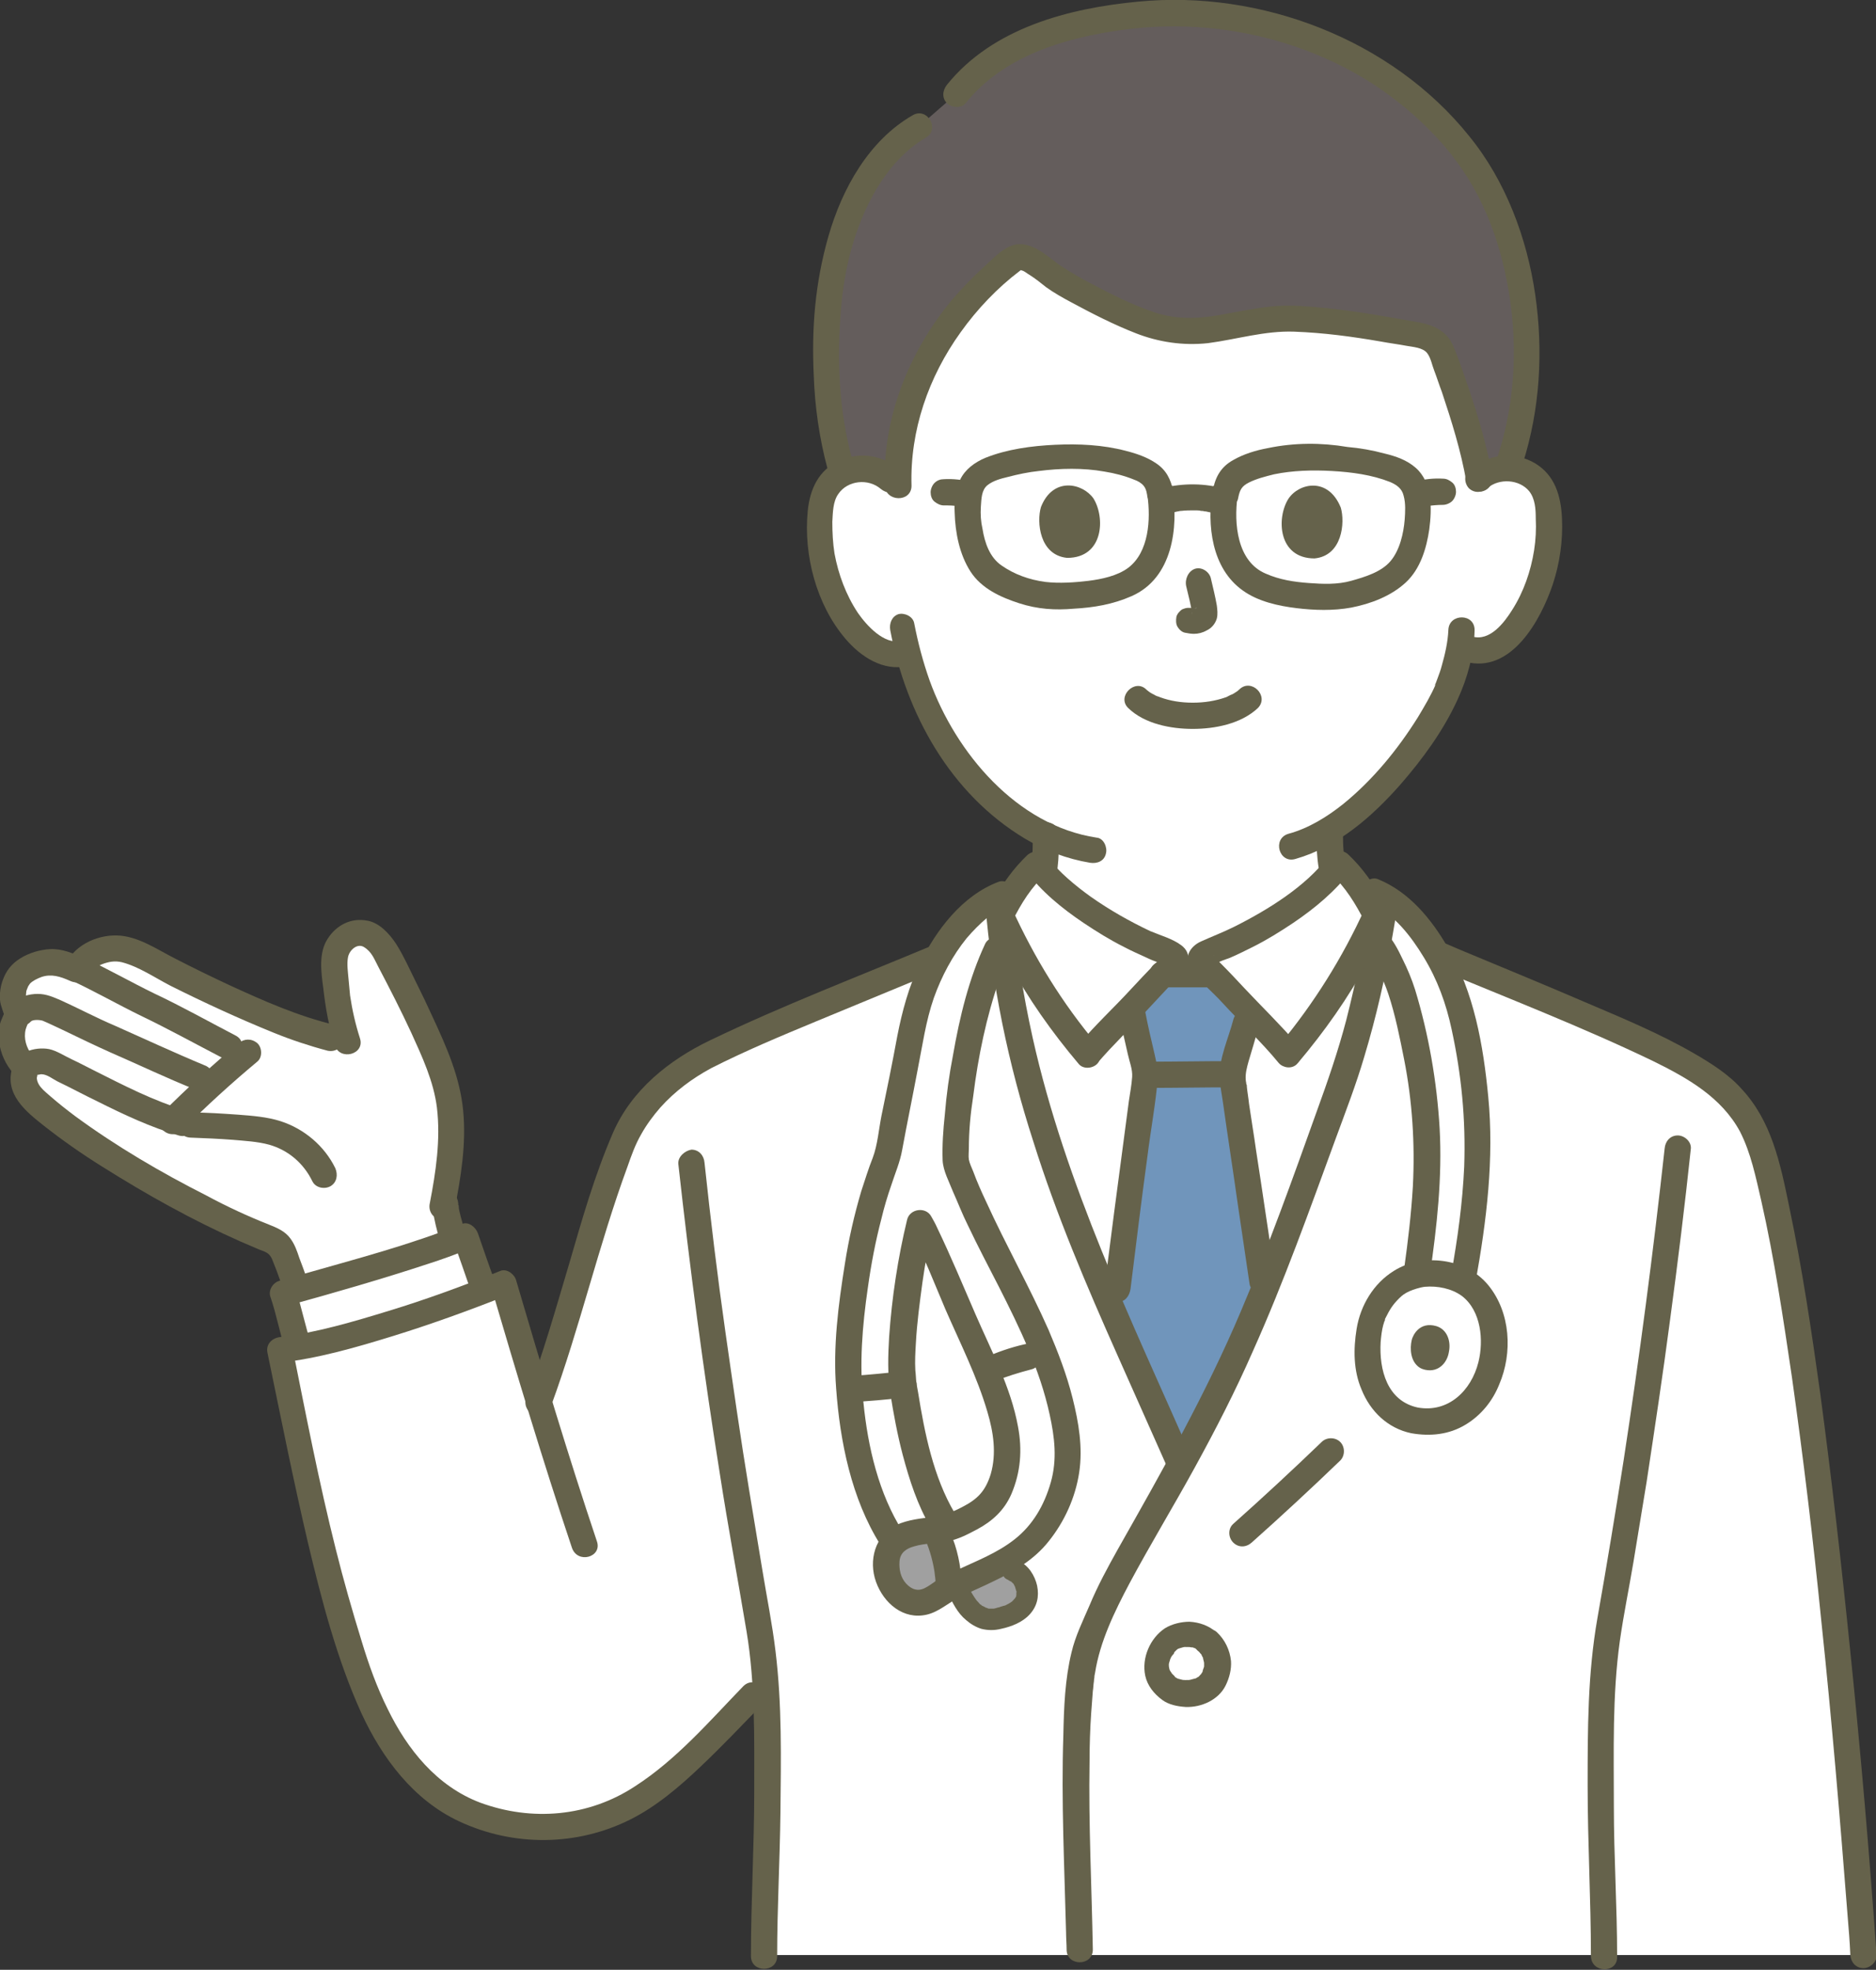 <?xml version="1.0" encoding="utf-8"?>
<!-- Generator: Adobe Illustrator 27.9.4, SVG Export Plug-In . SVG Version: 9.03 Build 54784)  -->
<svg version="1.1" id="_レイヤー_2" xmlns="http://www.w3.org/2000/svg" xmlns:xlink="http://www.w3.org/1999/xlink" x="0px"
	 y="0px" viewBox="0 0 343.5 360.5" style="enable-background:new 0 0 343.5 360.5;" xml:space="preserve">
<rect x="0" y="0" width="343.5" height="360.5" fill="#333333" stroke="none"/>
<style type="text/css">
	.st0{fill:#FFFFFF;}
	.st1{fill:#65624B;}
	.st2{fill:#A0A0A0;}
	.st3{fill:#645D5C;}
	.st4{opacity:0.7;fill:#34699E;}
</style>
<g id="color">
	<g id="doctor">
		<path class="st0" d="M341.1,357.8c-4.9-67.6-12.4-126.4-18.5-147c-1.8-5.9-5-9.8-7.9-12.1c-3-2.4-7.5-4.9-11-6.6
			c-11.1-5.4-29-12.5-40.4-17.3l-11-3.6c-1.6,8.7-4.2,20-7.1,27.8c-2.4,6.5-10.2,28.7-15.6,41.3c-4.6,10.8-8.9,19.3-13.6,27.8
			l-0.2-0.5c-12.9-29.3-28.4-59.8-32.6-96.6c-5.2,1.8-11.9,4.1-11.9,4.1c-11.4,4.8-30,12.1-41.1,17.5c-3.4,1.6-6.7,3.6-9.3,6.3
			c-3,3-5.6,6.4-7,10.2c-7.3,19.1-8.6,29.2-15.3,47.4c-2.2-7.1-4.2-14.2-6.5-21.8c-11.5,4.7-29.8,10.9-41,12.2
			c3.7,18,7.3,37.4,13.3,55.7c4.1,12.7,10.3,24.8,22.9,29.4c10.7,4,20.8,2.4,28.9-2.4c7.4-4.4,16.1-13.9,21.5-19.5
			c0,0,1-1.1,2.4-2.5c0.5,7.1,0.4,14.1,0.4,21.6c0,10-0.6,17.3-0.6,28.6H341.1L341.1,357.8z"/>
		<path class="st0" d="M270.7,87.7c1.6-1.5,4.1-2.2,6.4-1.9s4.4,1.7,5.4,3.6c0.7,1.3,1,2.8,1.1,4.3c0.5,5.8-0.6,11.6-3.2,16.9
			c-1.3,2.6-2.9,5-5.2,6.9c-2.1,1.7-4.3,2.5-7.8,0.7c-0.5,3.2-1.6,6.2-2.1,7.5c-1.7,4.5-10.5,19.1-21.9,26.1c0,3.6,0.2,7.4,1.4,10.3
			c2.6,6.4,16.5,14.4,17.5,14.9c0,0-7.9,29.9-45.2,29.9S174.9,177,174.9,177c1-0.4,12.7-7.3,15.3-13.7c1.2-3,1.4-6.8,1.4-10.4
			c-5.2-2.5-10-6.5-14.3-11.6c-6.1-7.1-9.2-15.2-10.9-21.9c-3.3,1.3-5.7-0.4-7.7-1.9c-2.3-1.9-4-4.3-5.2-6.9
			c-2.6-5.2-3.7-11.1-3.2-16.9c0.1-1.5,0.4-3,1.1-4.3c1-1.9,3.1-3.2,5.4-3.6s4.7,0.4,6.4,1.9c0,0-3.6-52,50-52
			C274.6,35.7,270.7,87.7,270.7,87.7L270.7,87.7z"/>
		<path class="st1" d="M176,179c1.4-0.6,2.7-1.6,4-2.4c2.4-1.6,4.7-3.3,6.8-5.2s4.1-4,5.2-6.5c1.8-3.7,1.9-8,1.9-12.1
			c0-3.1-4.8-3.1-4.8,0c0,1.9,0,3.9-0.3,5.8c-0.2,1.5-0.7,3.4-1.2,4.4c-1.1,2.1-2.9,3.8-4.7,5.5s-3.7,3-5.8,4.4
			c-1.1,0.8-2.3,1.6-3.5,2.1s-1.5,2.2-0.9,3.3C173.4,179.3,174.8,179.5,176,179L176,179L176,179z"/>
		<path class="st1" d="M241,152.7c0.1,4.1,0.3,8.6,2.6,12.1c1.6,2.5,3.8,4.6,6.1,6.4s4.8,3.7,7.3,5.3c1.3,0.9,2.7,1.8,4.1,2.4
			c1.2,0.5,2.6,0.3,3.3-0.9c0.6-1,0.3-2.7-0.9-3.3c-1.3-0.6-2.5-1.4-3.7-2.2c-2.2-1.4-4.3-2.9-6.3-4.4c-1.1-0.9-2.3-1.9-3.3-2.9
			c-0.8-0.8-1.7-1.8-2.2-2.5c-0.4-0.5-0.7-1-0.9-1.6c0.3,0.6-0.2-0.5-0.2-0.6c-0.2-0.5-0.3-1.1-0.4-1.6c-0.5-2.1-0.6-4.2-0.6-6.4
			C245.7,149.6,240.9,149.6,241,152.7L241,152.7L241,152.7z"/>
		<path class="st0" d="M250.2,164.6c-1.3-2.3-2.7-4.2-5.1-6.4c-3.9,5.2-12.7,11.7-23.2,15.9c-0.9,0.4-1.9,0.9-2.1,1.2
			c-0.2,0.5,0.2,0.9,0.5,1.3c0.2,0.3,0.8,0.8,1.7,1.7c-3.3,0-5.8,0-8.9,0c0.9-0.9,1.5-1.5,1.7-1.8c0.2-0.4,0.7-0.8,0.5-1.3
			c-0.1-0.3-1.2-0.8-2.1-1.2c-10.6-4.2-19.4-10.7-23.2-15.9c-3.5,3.2-4.8,5.7-6.9,9.8c3.6,38.4,19.8,69.9,33.1,100.2
			c4.7-8.5,9-17,13.6-27.8c5.3-12.7,13.2-34.8,15.6-41.3c3.1-8.4,5.9-20.9,7.4-29.8C251.8,167.4,251,165.9,250.2,164.6L250.2,164.6z
			"/>
		<path class="st0" d="M174.1,280.9l-1.4-2.8c-4.1-6.8-6.4-18.6-7.3-24.8c-1.1-7.5,1.7-23.6,3.2-29.6c1.4,2.4,7.4,16.3,9.1,20.3
			c3.2,7.5,8.6,17.6,6.3,25.8c-1.7,6.2-4.6,7-8.1,8.9c-3.8,2-7.2,0.9-10.7,2.6c-2.6,1.3-3.1,3.7-2.8,6.2c0.4,3.2,3.1,6.6,6.7,5.8
			c1.6-0.4,2.9-1.5,4.4-2.3c1.9-1.1,4.3-2,6.3-3c4.6-2.1,8.8-4.4,11.6-8.7c3-4.6,4.8-9.8,4.2-15.3c-2.1-18.7-14.8-34.4-20.5-51.2
			c-0.5-8.6,2.7-28.5,7.5-38.8c0,0,0.4-0.5,1.1-1.2c-0.3-2.9-0.6-5.7-0.8-8.7c-6.1,2.7-13.5,11.9-15.8,24.8
			c-1.2,7.1-2.9,14.5-4.4,22.9c-5.6,13.9-7.6,32.8-7,42.1c0.6,9.2,3.1,20.4,7.8,27.8l1.4,3.1L174.1,280.9L174.1,280.9z"/>
		<path class="st0" d="M273.5,247.7c0.6-5.1-1-10.8-5.7-13.3c4.3-23.5,2.8-35-0.1-48.2c-1.7-7.8-7.2-18.2-14.2-22.2
			c-0.3,2.3-0.8,5.2-1.3,8.3c1.6,1.6,4.1,7.2,4.8,9.9c5.1,18.8,5.6,30.8,2.5,51.1c-5.6,1.2-7.9,6.6-8.4,8.6
			c-1.3,5.5-0.9,12.7,4.1,16.3c1.2,0.8,2.5,1.4,3.8,1.6c7.9,1.5,13-4.3,14.3-10.9C273.3,248.6,273.4,248.2,273.5,247.7L273.5,247.7z
			"/>
		<path class="st2" d="M188.1,291.4c-0.1-1.6-1.2-3.4-2.6-4l-2.4-1.1c-1.1,0.6-2.2,1.1-3.4,1.7c-1.5,0.7-3.1,1.4-4.7,2.1
			c0.6,1.4,1.3,2.9,2.2,4s2.1,2,3.5,2.2c0.9,0.1,1.8,0,2.6-0.2c1.8-0.5,3.6-1.4,4.4-3.1C188.1,292.5,188.1,291.9,188.1,291.4
			L188.1,291.4z"/>
		<path class="st2" d="M162.3,286.5c-0.1-2.1,0.6-4.1,2.9-5.3c2-1,4-1,6-1.3c1.6,3.4,2.4,7,2.5,10.7c-0.1,0-0.2,0.1-0.3,0.2
			c-1.4,0.8-2.7,2-4.4,2.3c-3.5,0.8-6.2-2.6-6.7-5.8C162.4,287.1,162.3,286.8,162.3,286.5L162.3,286.5z"/>
		<path class="st3" d="M175.1,17.2c4.4-5.6,11.8-9.9,19.3-11.8c7.2-2.1,17.7-3.5,26-2.8c18.1,1.6,35.8,10,47.1,24.2
			c12.9,16,15,41.2,8.6,59c-2,0-3.9,0.7-5.3,1.9c-1.1-6.5-4.2-16-6.6-22.3c-0.4-1-0.8-2.1-1.8-2.8c-1-0.8-2.4-1-3.7-1.3
			c-8.3-1.4-13-2.4-21.5-2.8c-9.1-0.5-15.7,3.8-24.4,1.8c-5.1-1.2-16.6-7-20.6-10c-1.1-0.8-2-1.5-2.9-2.1c-1.1-0.7-2.4-1.4-3.6-0.8
			c-0.2,0.1-0.4,0.3-0.6,0.4c-0.6,0.5-1.5,1.2-2,1.7c-12.2,10.4-19.2,25-18.7,39.5c0,0,0,0,0,0.1l-1.4-1.3c-1.6-1.5-4.1-2.2-6.4-1.9
			c-0.8,0.1-1.6,0.4-2.4,0.8c-4.2-13-3.6-31.9-0.6-41.8l0.8-2.7c3.1-9.1,8.1-15.8,13.9-19.1L175.1,17.2L175.1,17.2z"/>
		<path class="st4" d="M204.6,236c0-0.1,0-0.1,0-0.1c2.1-17.2,5-38.4,5-39c0-1.1-0.3-2.1-0.5-3.2c-0.1-0.5-0.2-0.9-0.4-1.4
			c-0.6-2.8-1.1-4.6-1.6-7.7c0.8-0.9,1.6-1.7,2.4-2.6c1.5-1.6,2.6-2.8,3.5-3.6c3.1,0,5.6,0,8.9,0c0.9,0.9,2.1,2,3.5,3.7
			c1,1.1,2.1,2.2,3.2,3.4c-0.3,1.3-0.5,2.1-0.5,2.1c-0.3,1.3-0.7,2.7-1.2,4.2c-0.6,1.8-1.2,3.7-1.2,5.6c0,1,2.8,19.6,5.4,37.3
			c0,0,0.1,0.6,0.2,1.6c-0.6,1.5-1.2,2.9-1.7,4.2c-4.6,10.8-8.9,19.3-13.6,27.8c-3.8-8.7-7.9-17.6-11.9-26.7
			C204.4,238.9,204.6,236.5,204.6,236L204.6,236z"/>
		<path class="st0" d="M235.9,192.9c7.1-8.4,11.6-15.7,16-25.3c-2-3.8-3.3-6.3-6.7-9.4c-3.9,5.2-12.7,11.7-23.2,15.9
			c-0.9,0.4-1.9,0.9-2.1,1.2c-0.2,0.5,0.2,0.9,0.5,1.3c0.4,0.6,2.1,2.1,5.2,5.4C229,185.7,233,189.5,235.9,192.9L235.9,192.9z"/>
		<path class="st0" d="M199.2,192.9c-7.1-8.4-11.6-15.7-16-25.3c2-3.8,3.3-6.3,6.7-9.4c3.9,5.2,12.7,11.7,23.2,15.9
			c0.9,0.4,1.9,0.9,2.1,1.2c0.2,0.5-0.2,0.9-0.5,1.3c-0.4,0.6-2.1,2.1-5.2,5.4C206.1,185.7,202.1,189.5,199.2,192.9L199.2,192.9z"/>
		<path class="st1" d="M100.9,257.3c5.3-14.4,8.7-29.4,14-43.8c0.7-2,1.4-4,2.5-5.9c1-1.8,2.2-3.4,3.5-4.9c2.7-3,5.8-5.3,9.3-7.2
			c6.3-3.2,12.8-5.9,19.3-8.6c7.5-3.1,15-6.2,22.5-9.3c1.2-0.5,2.1-1.6,1.7-2.9c-0.3-1.1-1.8-2.2-2.9-1.7
			c-13.6,5.7-27.5,11-40.8,17.4c-7.5,3.6-14.4,9.1-17.8,17s-5.6,15.7-7.9,23.6c-2.5,8.4-4.9,16.9-8,25.1c-0.4,1.2,0.5,2.6,1.7,3
			C99.3,259.4,100.5,258.5,100.9,257.3L100.9,257.3L100.9,257.3z"/>
		<path class="st1" d="M262.7,177.1c13.4,5.6,26.9,10.8,40,17.1c6.3,3.1,12.5,6.6,15.9,12.9c2,3.9,2.9,8.4,3.9,12.7
			c2.4,10.6,4,21.4,5.6,32.2c2.1,14.9,3.9,29.8,5.4,44.8c1.9,17.9,3.4,35.9,4.8,53.8c0.2,2.4,0.4,4.8,0.5,7.2c0.1,1.3,1,2.4,2.4,2.4
			c1.2,0,2.5-1.1,2.4-2.4c-1.3-18.5-2.9-37-4.8-55.5c-1.6-15.8-3.4-31.5-5.5-47.2c-1.6-11.5-3.3-22.9-5.7-34.3
			c-0.8-3.9-1.6-7.8-2.9-11.5s-3.1-7.1-5.8-10c-2.4-2.7-5.6-4.7-8.7-6.5c-6.4-3.7-13.2-6.5-20-9.4c-7.2-3.1-14.5-6.1-21.7-9.1
			c-1.5-0.6-3-1.3-4.5-1.9c-1.2-0.5-2.6,0.5-3,1.7C260.6,175.5,261.5,176.6,262.7,177.1L262.7,177.1L262.7,177.1z"/>
		<path class="st1" d="M296.1,358.1c0-9.2-0.6-18.3-0.6-27.5c0-10.1-0.3-20.3,1.1-30.3c0.7-4.9,1.7-9.7,2.5-14.5s1.6-9.7,2.4-14.6
			c1.5-9.9,3-19.8,4.3-29.7c1.4-10.4,2.7-20.9,3.8-31.3c0.1-1.3-1.2-2.4-2.4-2.4c-1.4,0-2.3,1.1-2.4,2.4c-2.1,19.1-4.6,38.1-7.5,57
			c-1.5,9.6-3.1,19.3-4.8,28.9c-1.8,10.2-1.8,20.4-1.8,30.7c0,10.4,0.6,20.8,0.6,31.2C291.4,361.2,296.2,361.2,296.1,358.1
			L296.1,358.1L296.1,358.1z"/>
		<path class="st1" d="M124.2,213c2.1,19,4.6,37.9,7.6,56.7c1.5,9.7,3.3,19.3,4.9,28.9s1.4,19.6,1.4,29.4s-0.6,20-0.6,30
			c0,3.1,4.8,3.1,4.8,0c0-8.8,0.5-17.6,0.6-26.4c0.1-9.8,0.3-19.6-0.9-29.4c-0.6-5-1.6-9.9-2.4-14.8s-1.6-9.6-2.4-14.5
			c-1.6-9.7-3-19.5-4.4-29.3s-2.7-20.5-3.8-30.8c-0.1-1.3-1-2.4-2.4-2.4C125.4,210.6,124.1,211.7,124.2,213L124.2,213L124.2,213z"/>
		<path class="st1" d="M156.1,84.3c-2.5-9-2.9-18.6-2.1-27.8c0.6-7.5,2.5-15,6.3-21.6c2.3-3.9,5.3-7.4,9.2-9.7
			c2.7-1.5,0.3-5.7-2.4-4.1c-8,4.6-12.9,13.4-15.4,22.1s-3.1,17-2.7,25.5c0.2,5.7,1,11.4,2.5,17C152.3,88.5,157,87.3,156.1,84.3
			L156.1,84.3z"/>
		<path class="st1" d="M176.8,18.9c6.9-8.6,17.9-11.9,28.5-13.4s21.5-0.5,31.8,3s18.9,9.1,26,16.7s10.9,16.5,12.8,26.2
			c2.1,10.6,1.7,21.9-1.7,32.2c-1,2.9,3.7,4.2,4.6,1.3c3.2-10,3.8-20.7,2.3-31s-5.4-20.8-12.1-29C254.8,7.2,230.8-1.9,208.4,0.3
			c-12.7,1.2-26.6,4.8-35,15.2c-0.8,1-1,2.4,0,3.4C174.2,19.7,176,19.9,176.8,18.9L176.8,18.9L176.8,18.9z"/>
		<path class="st1" d="M166.9,88.9c-0.3-10.1,3.1-19.9,9-28.1c3-4.2,6.7-8.1,10.8-11.2c0.5-0.3,0-0.2,0.4-0.1c0.5,0.1,1,0.6,1.4,0.8
			c1.1,0.7,2.1,1.5,3.1,2.3c1.4,1,3,1.9,4.5,2.7c3.9,2.1,7.8,4.1,11.9,5.7s8.6,2.3,13.2,1.8c5.3-0.7,10.4-2.3,15.8-2.1
			s10.6,0.9,15.8,1.8c1.6,0.3,3.2,0.5,4.8,0.8c1.1,0.2,2.9,0.3,3.7,1.3c0.7,0.9,0.9,2.2,1.3,3.2c0.5,1.3,0.9,2.6,1.4,3.9
			c1.8,5.4,3.5,10.8,4.5,16.5c0.2,1.3,1.8,2,3,1.7c1.4-0.4,1.9-1.7,1.7-2.9c-0.9-5.3-2.5-10.6-4.2-15.7c-0.8-2.3-1.6-4.7-2.5-7
			c-0.5-1.3-1.1-2.6-2.3-3.5c-1.2-1-2.8-1.5-4.4-1.8c-5.6-1-11.1-2-16.8-2.6c-3.1-0.3-6.2-0.6-9.2-0.4c-2.9,0.2-5.7,0.8-8.6,1.3
			c-4.8,1-9.4,1.4-14-0.2c-4.1-1.4-8-3.4-11.8-5.4c-1.7-0.9-3.4-1.9-5.1-3c-2.2-1.5-4.3-3.7-7.1-4s-5.1,2.4-7,4.1
			c-2.1,1.9-4.1,4-6,6.2c-7.8,9.5-12.6,21.4-12.2,33.8C162.1,91.9,166.9,92,166.9,88.9L166.9,88.9L166.9,88.9z"/>
		<path class="st1" d="M210.4,199.1c5,0,9.9-0.1,14.9-0.1c1.3,0,2.5-1.1,2.4-2.4s-1.1-2.4-2.4-2.4c-5,0-9.9,0.1-14.9,0.1
			c-1.3,0-2.5,1.1-2.4,2.4S209,199.1,210.4,199.1L210.4,199.1z"/>
		<path class="st1" d="M205.1,186.4c0.4,2.2,0.9,4.3,1.4,6.5c0.3,1.4,0.9,2.8,0.8,4.2c-0.1,1.5-0.4,3-0.6,4.4
			c-0.9,6.8-1.8,13.6-2.7,20.4c-0.6,4.7-1.2,9.3-1.8,14c-0.2,1.3,1.2,2.4,2.4,2.4c1.4,0,2.2-1.1,2.4-2.4c1-8.1,2-16.2,3.1-24.3
			c0.6-4.8,1.5-9.6,1.9-14.3c0.1-1.5-0.3-3-0.6-4.4c-0.6-2.5-1.2-5.1-1.7-7.7c-0.2-1.3-1.8-2-2.9-1.7
			C205.4,183.8,204.8,185.1,205.1,186.4L205.1,186.4L205.1,186.4z"/>
		<path class="st1" d="M221.7,175.9c-2.9,0-5.9,0-8.8,0c-1.3,0-2.5,1.1-2.4,2.4s1.1,2.4,2.4,2.4c2.9,0,5.9,0,8.8,0
			c1.3,0,2.5-1.1,2.4-2.4S223.1,175.9,221.7,175.9L221.7,175.9z"/>
		<path class="st1" d="M233.5,233.8c-1.2-7.8-2.3-15.5-3.5-23.2c-0.4-2.9-0.9-5.8-1.3-8.6c-0.1-1-0.3-2.1-0.4-3.1
			c0-0.2,0.1,0.4,0-0.1c0-0.1,0-0.3-0.1-0.4c0-0.3-0.1-0.5-0.1-0.8c-0.1-1.1,0.2-2.2,0.5-3.3c0.6-2.1,1.3-4.2,1.8-6.3
			c0.8-3-3.9-4.3-4.6-1.3c-0.9,3.4-2.6,7-2.5,10.5c0.1,1.5,0.4,3,0.6,4.4c0.9,6.4,1.9,12.8,2.8,19.2c0.7,4.7,1.4,9.5,2.1,14.2
			c0.2,1.3,1.8,2,2.9,1.7C233.2,236.4,233.7,235.1,233.5,233.8L233.5,233.8L233.5,233.8z"/>
		<path class="st1" d="M242,263.9c-5.3,5.1-10.7,10.1-16.2,15c-1,0.9-0.9,2.5,0,3.4c1,1,2.4,0.9,3.4,0c5.5-4.9,10.9-9.9,16.2-15
			c0.9-0.9,0.9-2.5,0-3.4S242.9,263,242,263.9L242,263.9z"/>
		<path class="st1" d="M219.3,302.1c0.3,0.2,0.5,0.5,0.7,0.8c-0.2-0.3-0.3-0.4-0.1-0.2c0.1,0.1,0.1,0.1,0.1,0.2
			c0.1,0.1,0.1,0.2,0.2,0.4c0.1,0.2,0.2,0.6,0-0.1c0.1,0.1,0.1,0.3,0.1,0.4c0.1,0.3,0.1,0.5,0.2,0.8l-0.1-0.6c0.1,0.5,0.1,1,0,1.5
			l0.1-0.6c0,0.3-0.1,0.6-0.2,0.8c0,0.1-0.1,0.2-0.1,0.4s-0.2,0.6,0,0.1s0,0-0.1,0.1s-0.1,0.2-0.2,0.3c-0.1,0.1-0.1,0.2-0.2,0.3
			c-0.2,0.4,0.4-0.5,0.1-0.2c-0.1,0.1-0.5,0.6-0.6,0.6c0,0,0.6-0.4,0.2-0.2c-0.1,0-0.1,0.1-0.2,0.1c-0.1,0.1-0.3,0.2-0.4,0.2
			c-0.1,0-0.1,0.1-0.2,0.1c-0.3,0.2,0.5-0.2,0.2-0.1c-0.1,0-0.3,0.1-0.4,0.1c-0.3,0.1-0.7,0.2-1,0.2l0.6-0.1c-0.6,0.1-1.2,0.1-1.8,0
			l0.6,0.1c-0.5-0.1-0.9-0.2-1.4-0.4c0.7,0.2,0.4,0.2,0.2,0.1c-0.1-0.1-0.2-0.1-0.3-0.2c-0.1,0-0.2-0.1-0.2-0.2
			c-0.3-0.2,0.5,0.4,0.1,0.1c-0.2-0.2-0.4-0.4-0.6-0.6c-0.3-0.3,0.3,0.5,0,0c-0.1-0.1-0.1-0.2-0.2-0.3s-0.1-0.2-0.2-0.3
			c-0.2-0.4,0.2,0.6,0,0c-0.1-0.2-0.1-0.5-0.2-0.8l0.1,0.6c-0.1-0.4-0.1-0.9,0-1.3l-0.1,0.6c0-0.3,0.1-0.6,0.2-0.9
			c0-0.1,0.1-0.3,0.1-0.4c0.2-0.5-0.2,0.5,0,0.1c0.1-0.3,0.3-0.6,0.5-0.8c0.1-0.1,0.2-0.2,0.2-0.4c0-0.1,0.1-0.1,0.1-0.2
			c-0.1,0.1-0.4,0.5-0.1,0.2c0.1-0.1,0.2-0.2,0.3-0.3c0.1-0.1,0.5-0.4,0.1-0.1s0,0,0.1-0.1s0.3-0.2,0.4-0.2l0.2-0.1
			c0,0-0.6,0.2-0.3,0.1c0.1,0,0.3-0.1,0.4-0.1c0.3-0.1,0.6-0.2,1-0.2l-0.6,0.1c0.5-0.1,1.1-0.1,1.6,0l-0.6-0.1
			c0.2,0,0.4,0.1,0.7,0.1c0.1,0,0.2,0,0.3,0.1c0.1,0,0.5,0.2,0.1,0s-0.1,0,0,0s0.2,0.1,0.3,0.2S219.2,301.9,219.3,302.1
			C219.8,302.4,219,301.8,219.3,302.1c0.5,0.4,1,0.7,1.7,0.7c0.6,0,1.3-0.3,1.7-0.7c0.8-0.9,1-2.5,0-3.4c-1.4-1.2-3.1-1.8-4.9-1.9
			c-1.5,0-3.2,0.4-4.5,1.2c-2.7,1.8-4.3,5.4-3.6,8.7c0.4,1.8,1.6,3.3,3.1,4.4c1.2,0.9,2.8,1.2,4.3,1.3c2.9,0.1,6-1.3,7.3-3.9
			c0.7-1.4,1.1-3,1-4.5c-0.2-2-1.1-3.9-2.6-5.3c-0.9-0.8-2.5-1-3.4,0C218.5,299.6,218.3,301.2,219.3,302.1L219.3,302.1z"/>
		<path class="st1" d="M259.6,257.6c-5.6-1.2-7.1-6.9-6.8-12c0.1-1.1,0.2-2.1,0.5-3.2c0.1-0.2,0.1-0.4,0.2-0.6
			c0.1-0.1,0.1-0.3,0.1-0.4c0.1-0.4-0.2,0.4,0.1-0.2c0.8-1.6,1.3-2.4,2.5-3.6c0.5-0.5,1-0.9,1.9-1.3c0.7-0.3,1.9-0.7,2.8-0.8
			c2.3-0.2,4.9,0.3,6.8,1.7c3.5,2.7,4,8.1,3,12.1C269.4,254.5,265.2,258.6,259.6,257.6c-1.3-0.2-2.6,0.3-2.9,1.7
			c-0.3,1.2,0.4,2.7,1.7,3c3.4,0.6,6.9,0.3,10-1.6c2.8-1.7,4.9-4.3,6.1-7.3c2.5-5.8,2.1-13.2-2-18.2s-12.1-5.9-17.3-2.6
			c-3.7,2.3-6.1,6.3-6.8,10.6c-0.6,3.7-0.6,7.6,0.9,11.1c1.6,4,4.8,7.1,9.1,8C261.3,262.8,262.6,258.2,259.6,257.6L259.6,257.6z"/>
		<path class="st1" d="M261,250.7c-0.4-0.1-0.8-0.2-1.2-0.5c-1.5-1.1-1.7-3.3-1.3-5c0.2-0.8,1.4-3.4,4.5-2.5c2,0.6,2.7,2.8,2.3,4.7
			C265,249.4,263.4,251.2,261,250.7L261,250.7z"/>
		<path class="st1" d="M182.8,161.4c-6.6,2.5-11.4,8.8-14.4,15c-2,4.2-3.2,8.6-4.1,13.2c-0.9,4.9-1.9,9.8-2.9,14.6
			c-0.5,2.5-0.7,5.3-1.6,7.7c-0.8,2-1.4,4-2.1,6.1c-1.3,4.4-2.3,8.8-3,13.3c-1.2,7.5-2.2,15.2-1.6,22.8c0.7,9.7,2.8,20.2,8.1,28.6
			c1.6,2.6,5.8,0.2,4.1-2.4c-4.4-6.9-6.4-15.5-7.2-23.6c-0.8-7-0.2-14.1,0.8-21c0.6-4.3,1.4-8.5,2.5-12.7c0.5-2.1,1.1-4.1,1.8-6.1
			c0.7-2.2,1.6-4.2,2-6.5c0.9-4.9,1.9-9.7,2.8-14.5c0.9-4.5,1.5-9,3-13.3c1.4-3.9,3.4-7.7,6-10.9c1.1-1.3,2.5-2.7,3.7-3.7
			c0.4-0.3,1.2-0.8,1.8-1.2c0.3-0.2,0.6-0.4,0.9-0.5c0.1-0.1,0.3-0.1,0.4-0.2c0.5-0.2-0.3,0.1,0.2-0.1c1.2-0.5,2-1.6,1.7-2.9
			C185.5,161.9,184,160.9,182.8,161.4L182.8,161.4L182.8,161.4z"/>
		<path class="st1" d="M174.8,276.9c-3.9-6.6-5.5-14.6-6.7-22.1c-0.1-0.4-0.1-0.7-0.2-1.1c0-0.1-0.1-1.1-0.1-0.6
			c-0.1-0.8-0.1-1.5-0.2-2.3c-0.1-1.7,0-3.3,0.1-5c0.2-3.7,0.7-7.4,1.2-11.1c0.5-3.5,1.1-6.9,2-10.4l-4.4,0.6
			c2.6,4.7,4.5,9.8,6.6,14.7c2.7,6.2,5.8,12.3,7.7,18.8c1.1,3.7,1.7,7.6,0.6,11.4c-1,3.2-2.5,4.6-5.2,6c-1.7,0.9-3.3,1.5-5.2,1.8
			c-2.4,0.3-4.7,0.5-6.9,1.5c-3.9,1.9-5.1,6.5-3.7,10.4s5,7,9.3,6c2.2-0.5,4-2.2,6-3.2s4.2-1.9,6.2-2.9c3.8-1.8,7.5-4,10.1-7.3
			c2.9-3.6,4.9-8,5.6-12.6s-0.1-9.2-1.2-13.6s-2.7-8.5-4.4-12.5c-3.5-7.9-7.8-15.5-11.4-23.4c-0.9-1.9-1.7-3.7-2.4-5.6
			c-0.3-0.7-0.7-1.6-0.8-2.2c-0.1-0.6,0-1.4,0-2c0-3.2,0.3-6.4,0.8-9.6c0.9-7.2,2.4-14.5,4.8-21.4c0.5-1.4,1-2.8,1.6-4.1
			c0.5-1.2,0.3-2.6-0.9-3.3c-1-0.6-2.7-0.3-3.3,0.9c-3,6.4-4.7,13.5-5.9,20.4c-0.7,3.6-1.2,7.2-1.5,10.9c-0.3,2.8-0.5,5.6-0.4,8.4
			c0.1,1.9,1.2,3.9,1.9,5.7c0.9,2,1.7,4.1,2.7,6.1c1.8,3.8,3.8,7.6,5.7,11.3c3.8,7.5,7.5,15.1,9.3,23.4c0.9,4.1,1.4,8.2,0.2,12.4
			s-3.3,7.8-6.6,10.4s-7.1,4-10.7,5.7c-1,0.5-2,0.9-2.9,1.4s-1.8,1.3-2.8,1.8c-1.3,0.7-2.5,0.3-3.5-0.8s-1.3-2.6-1.2-4
			c0.1-1.6,1.2-2.4,2.7-2.8c2-0.6,4.1-0.5,6.1-0.9s3.7-1.3,5.4-2.2c2.8-1.5,5-3.5,6.3-6.5c1.7-4,2-8.1,1.2-12.3
			c-1.3-7.2-4.9-13.9-7.8-20.6c-2.3-5.3-4.5-10.6-7-15.8c-0.3-0.7-0.7-1.4-1.1-2.1c-1-1.8-3.9-1.4-4.4,0.6c-1.7,7-2.8,14.3-3.3,21.5
			c-0.2,3.4-0.3,6.8,0.2,10.2c0.6,3.8,1.3,7.6,2.3,11.4c1.2,4.5,2.7,9.2,5.1,13.2C172.2,282,176.3,279.6,174.8,276.9L174.8,276.9
			L174.8,276.9z"/>
		<path class="st1" d="M156.2,256.6c3-0.2,5.9-0.4,8.9-0.8c0.7-0.1,1.2-0.2,1.7-0.7c0.4-0.4,0.7-1.1,0.7-1.7
			c-0.1-1.2-1.1-2.6-2.4-2.4c-3,0.3-5.9,0.6-8.9,0.8c-1.2,0.1-2.5,1.1-2.4,2.4C153.9,255.4,154.9,256.7,156.2,256.6L156.2,256.6z"/>
		<path class="st1" d="M182.3,252.8c0.1-0.1,0.2-0.1,0.4-0.2l-0.6,0.2c2.2-0.9,4.5-1.6,6.8-2.2c1.2-0.3,2.1-1.8,1.7-2.9
			c-0.4-1.3-1.6-2-2.9-1.7c-2.7,0.6-5.2,1.5-7.7,2.6c-0.5,0.2-1,0.9-1.1,1.4c-0.2,0.6-0.1,1.3,0.2,1.9s0.8,1,1.4,1.1l0.6,0.1
			C181.5,253.1,182,253,182.3,252.8L182.3,252.8L182.3,252.8z"/>
		<path class="st1" d="M270.2,234.5c2-11.1,3.4-22.5,2.3-33.8c-0.9-9.4-2.6-19.1-7.4-27.3c-3-5.2-7.1-10.2-12.8-12.5
			c-1.2-0.5-2.6,0.5-2.9,1.7c-0.4,1.4,0.5,2.4,1.7,2.9c4.1,1.7,7.3,5.9,9.6,9.7c2.5,4.1,4.1,8.5,5.1,13.2c1.8,8.3,2.6,16.4,2.3,25.1
			c-0.3,6.6-1.2,13.2-2.4,19.8c-0.2,1.3,0.4,2.6,1.7,2.9C268.4,236.5,270,235.8,270.2,234.5L270.2,234.5L270.2,234.5z"/>
		<path class="st1" d="M169.4,281.7c0.9,2.1,1.5,4.3,1.8,6.6l-0.1-0.6c0.1,0.7,0.2,1.4,0.2,2c0.1,1.2,1.1,2.5,2.4,2.4
			c1.2-0.1,2.5-1.1,2.4-2.4c-0.2-3.2-0.8-6.3-2.1-9.2c-0.2-0.6-0.5-1.1-1.1-1.4c-0.5-0.3-1.3-0.4-1.9-0.2s-1.1,0.5-1.4,1.1
			S169.2,281.2,169.4,281.7L169.4,281.7L169.4,281.7z"/>
		<path class="st1" d="M184.5,289.1c0.2,0.1,0.3,0.2,0.5,0.3c0.4,0.2-0.2-0.2,0.1,0c0.1,0.1,0.3,0.3,0.4,0.4c-0.3-0.4,0,0,0.1,0.1
			c0.1,0.2,0.2,0.4,0.3,0.6c0.2,0.4-0.1-0.3,0,0.1c0.1,0.2,0.1,0.4,0.2,0.6c0.1,0.2,0,0.4,0,0.1c0,0.2,0,0.4,0,0.6
			c0,0.4,0.1-0.4,0,0c-0.2,0.6,0.2-0.2,0,0.2c-0.1,0.2-0.2,0.3-0.3,0.5c0.2-0.3-0.2,0.2-0.3,0.3s-0.4,0.4-0.2,0.2
			c-0.4,0.3-0.8,0.5-1.2,0.7c-0.1,0.1-0.1,0,0,0c-0.1,0-0.2,0.1-0.4,0.1c-0.2,0.1-0.4,0.1-0.6,0.2c-0.2,0.1-0.5,0.1-0.7,0.2
			c-0.1,0-0.3,0.1-0.4,0.1c0.1,0,0.1,0,0,0c-0.3,0-0.5,0-0.8,0s-0.3,0-0.1,0c-0.1,0-0.2,0-0.3-0.1c-0.1,0-0.7-0.2-0.3-0.1
			c-0.2-0.1-0.4-0.2-0.6-0.3c-0.1,0-0.2-0.1-0.2-0.2c0.1,0.1,0.1,0.1-0.1,0c-0.2-0.1-0.3-0.3-0.5-0.5c-0.4-0.4-0.4-0.5-0.7-0.9
			c-0.6-0.9-1.1-1.9-1.5-2.9s-1.9-1.3-2.7-0.7c-1,0.6-1.2,1.7-0.7,2.7c0.9,1.9,1.8,3.8,3.4,5.1c0.8,0.7,1.8,1.3,2.8,1.6
			c1.2,0.3,2.4,0.3,3.6,0c1.9-0.4,3.9-1.2,5.2-2.6c1.4-1.5,1.8-3.3,1.4-5.3c-0.4-1.8-1.6-3.8-3.4-4.5c-1-0.4-2.2-0.3-2.7,0.7
			C183.3,287.2,183.4,288.7,184.5,289.1L184.5,289.1L184.5,289.1z"/>
		<path class="st1" d="M265.2,115.3c-0.1,2.2-0.6,4.4-1.2,6.5c-0.2,0.8-0.5,1.6-0.8,2.4c-0.1,0.3-0.2,0.5-0.3,0.8
			c-0.1,0.2-0.4,0.8,0,0.2c-0.9,2.1-2.1,4.1-3.3,6.1c-3.7,5.9-8.2,11.4-13.6,15.8c-3,2.4-6.4,4.5-10.1,5.5c-3,0.9-1.7,5.5,1.3,4.6
			c7.7-2.2,14-7.7,19.2-13.6c4.1-4.7,7.9-9.9,10.5-15.6c1.8-3.9,3-8.3,3.1-12.6C270.1,112.2,265.3,112.2,265.2,115.3L265.2,115.3
			L265.2,115.3z"/>
		<path class="st1" d="M163,115.3c2.9,15.3,11,30,24.7,38.2c3.7,2.2,7.7,3.7,11.9,4.4c1.3,0.2,2.6-0.3,2.9-1.7
			c0.3-1.1-0.4-2.8-1.7-2.9c-14.6-2.2-25.8-15.5-30.6-28.8c-1.2-3.4-2.1-6.8-2.8-10.4c-0.2-1.3-1.8-2-2.9-1.7
			C163.3,112.8,162.8,114.1,163,115.3L163,115.3L163,115.3z"/>
		<path class="st1" d="M272.4,89.3c2.1-1.8,5.8-1.6,7.6,0.6c1.1,1.4,1.2,3.3,1.2,5c0.1,1.9,0,3.9-0.3,5.8c-0.6,3.8-1.9,7.6-4,10.9
			c-1.5,2.4-4.1,5.8-7.3,4.9c-3-0.8-4.3,3.8-1.3,4.6c8.4,2.3,13.8-7.6,16-14.1c1.3-3.9,1.9-8.1,1.7-12.2s-1.3-7.8-4.9-10
			c-3.9-2.3-8.7-1.7-12.1,1.2c-1,0.8-0.9,2.5,0,3.4C270,90.3,271.4,90.2,272.4,89.3L272.4,89.3L272.4,89.3z"/>
		<path class="st1" d="M164.8,86c-3.1-2.7-7.3-3.4-11.1-1.7s-5.4,5.2-5.8,9.2c-0.8,8.1,1.6,17.2,6.9,23.4c2.8,3.3,6.9,6,11.4,5
			c3-0.7,1.7-5.3-1.3-4.6s-6.2-2.8-7.8-5.1c-2.2-3.3-3.6-7.1-4.3-10.9c-0.3-1.9-0.4-3.8-0.4-5.8c0.1-1.7,0.1-3.7,1.1-5.1
			c1.7-2.5,5.5-2.9,7.8-0.9c1,0.8,2.4,1,3.4,0C165.6,88.5,165.7,86.8,164.8,86L164.8,86L164.8,86z"/>
		<path class="st1" d="M250.9,165.2c-1.1,7.2-2.6,14.4-4.4,21.5c-1.5,5.7-3.4,11.2-5.4,16.7c-4.4,12.3-8.8,24.6-13.9,36.6
			c-6.4,15.1-14.4,29.2-22.5,43.5c-1.9,3.4-3.7,6.7-5.2,10.3c-1.2,2.8-2.6,5.6-3.3,8.6c-1.2,4.9-1.4,10.1-1.5,15.2
			c-0.4,12,0.2,24.1,0.5,36.1c0,1,0.1,2.1,0.1,3.1c0,3.1,4.8,3.1,4.8,0c-0.2-11.5-0.8-22.9-0.6-34.4c0-3,0.1-6,0.3-8.9
			c0.1-1.3,0.2-2.6,0.3-4c0.1-0.6,0.1-1.2,0.2-1.8c0-0.3,0.1-0.6,0.1-1c-0.1,0.4,0.1-0.4,0.1-0.5c0.9-5.8,3.6-11.3,6.3-16.4
			c3.8-7.1,8-14,11.9-21.1s7.5-14.1,10.7-21.4c5.7-12.7,10.4-25.9,15.2-39c1.8-4.9,3.7-9.8,5.2-14.9c2.2-7.3,3.9-14.8,5.2-22.3
			c0.3-1.6,0.5-3.1,0.8-4.7c0.2-1.3-0.3-2.6-1.7-2.9C252.7,163.2,251.1,163.9,250.9,165.2L250.9,165.2L250.9,165.2z"/>
		<path class="st1" d="M180.4,165.3c1.2,14.8,4.2,29.4,8.8,43.6c4.2,13.4,9.7,26.3,15.4,39.1c3.1,7,6.2,13.9,9.3,20.9
			c0.5,1.2,2.3,1.5,3.3,0.9c1.2-0.7,1.4-2.1,0.9-3.3c-11-25-23-49.7-29-76.5c-1.8-8.1-3.1-16.3-3.8-24.6c-0.1-1.3-1-2.4-2.4-2.4
			C181.6,162.9,180.3,164,180.4,165.3L180.4,165.3L180.4,165.3z"/>
		<path class="st1" d="M237.6,194.6c4.9-5.8,9.3-12,12.9-18.7c0.9-1.6,1.7-3.3,2.5-5c0.4-0.9,1-1.8,1.2-2.7c0.3-1.2-0.4-2.3-1-3.3
			c-1.7-3.2-3.7-6-6.3-8.5c-1.2-1.1-2.8-0.8-3.8,0.5c-4,5.3-10.9,9.6-17.1,12.7c-2,1-4.1,1.8-6.1,2.7s-3.3,3-1.8,5.1
			c1.6,2.3,3.9,4.1,5.7,6.1c3.4,3.7,7.1,7.1,10.3,11C235,195.6,236.7,195.5,237.6,194.6c1-1,0.8-2.4,0-3.4
			c-3.1-3.6-6.5-6.9-9.7-10.3c-1.4-1.5-2.8-3-4.2-4.4c-0.4-0.4-0.8-0.8-1.2-1.2c-0.2-0.1-0.5-0.7,0,0c-0.1-0.1-0.4-0.6-0.3-0.5v1.3
			l0.1-0.3l-0.6,1.1c-0.2,0.3,0.2-0.2,0.4-0.3s0.4-0.2,0.6-0.3c0.8-0.4,1.6-0.7,2.5-1c1.4-0.6,2.8-1.3,4.2-2c2.6-1.3,5-2.8,7.4-4.4
			c4-2.7,7.7-5.8,10.6-9.6l-3.8,0.5c2.8,2.6,4.6,5.6,6.3,8.9v-2.4c-4.1,9-9.3,17.3-15.6,24.9c-0.8,1-1,2.4,0,3.4
			C235,195.5,236.7,195.7,237.6,194.6L237.6,194.6z"/>
		<path class="st1" d="M200.9,191.2c-6.4-7.6-11.5-15.9-15.6-24.9v2.4c1.7-3.4,3.5-6.3,6.3-8.9l-3.8-0.5c2.9,3.9,6.6,6.9,10.6,9.6
			c2.4,1.6,4.8,3.1,7.4,4.4c1.3,0.7,2.7,1.3,4,1.9c0.8,0.4,1.6,0.7,2.4,1c0.3,0.1,0.5,0.2,0.8,0.4c0.2,0.1,0.7,0.6,0.4,0.3l-0.6-1.1
			l0.1,0.3v-1.3c0-0.2-0.3,0.4-0.3,0.5c0.5-0.7,0.1-0.2,0,0c-0.4,0.4-0.8,0.8-1.2,1.2c-1.4,1.4-2.8,2.9-4.2,4.4
			c-3.2,3.5-6.7,6.7-9.7,10.3c-0.8,1-1,2.4,0,3.4c0.9,0.9,2.6,1,3.4,0c2.9-3.4,6.1-6.4,9.1-9.7c1.4-1.5,2.8-3,4.2-4.5
			c0.7-0.7,1.5-1.4,2.1-2.1c1.4-1.6,2-3.8,0-5.3c-1.6-1.2-3.8-1.8-5.7-2.6c-3.8-1.8-7.5-3.9-10.9-6.3c-2.8-2-5.9-4.6-7.8-7.1
			c-0.9-1.2-2.5-1.6-3.8-0.5c-2.6,2.5-4.6,5.3-6.3,8.5c-0.5,0.9-1.2,1.9-1,2.9c0.1,1,0.8,2,1.2,2.9c0.8,1.7,1.7,3.5,2.6,5.2
			c3.6,6.7,8,12.9,12.9,18.7c0.8,1,2.5,0.9,3.4,0C201.9,193.6,201.8,192.2,200.9,191.2L200.9,191.2z"/>
		<path class="st1" d="M250.4,174.1c0.4,0.4,0.1,0.1,0.3,0.4c0.2,0.3,0.4,0.5,0.5,0.8c0.4,0.7,0.8,1.5,1.2,2.3
			c0.7,1.4,1.3,2.8,1.8,4.3c1.3,3.9,2.1,8,2.9,12c1.5,7.6,2,15.4,1.6,23.2c-0.3,5.1-0.9,10.1-1.6,15.1c-0.2,1.3,0.3,2.6,1.7,2.9
			c1.1,0.3,2.8-0.4,3-1.7c1.3-8.9,2.3-17.9,1.8-26.9c-0.5-8.5-2-17.2-4.5-25.4c-0.6-1.9-1.4-3.8-2.3-5.6c-0.8-1.7-1.7-3.4-2.9-4.7
			C251.7,168.4,248.3,171.8,250.4,174.1L250.4,174.1L250.4,174.1z"/>
		<path class="st0" d="M79.5,192.8c-2.9-7.1-5.2-11.4-9-18.7c-0.2-0.5-1.9-2.8-3.5-3.3c-1.4-0.4-3.1,0-4.1,1.1s-1.7,2.3-1.7,3.8
			c0.1,4.4,0.6,9.5,2.2,14.6c-8.5-1.1-25.5-9.2-34.6-14c-2.2-1.1-4.4-2.5-6.8-2.8c-2.5-0.4-7,1.4-7.9,3.8c-3.4-1.7-5.3-1.6-7.5-0.8
			c-2.5,1-3.3,2-3.8,3.4c-0.6,1.7-0.5,3.3,0.2,5c0.1,0.2,0.2,0.4,0.2,0.7s-0.1,0.5-0.2,0.7c-1.3,2.5-0.9,6.6,1.8,9
			c-0.9,1.5-0.8,3.5,0.4,5c6.6,7.5,30,21.1,43.4,26.3c0.7,0.3,1.5,0.6,2.1,1.1c0.7,0.6,1,1.5,1.3,2.4c0.8,2.3,1.5,3.9,2.2,6
			c6.1-1.7,20.6-5.8,28.8-8.9c-0.7-2.6-1.5-5.4-1.6-7.1l-0.2-1.8c1.4-7.9,2-15.8-1-23.3C80.1,194.2,79.8,193.5,79.5,192.8
			L79.5,192.8z"/>
		<path class="st1" d="M61.4,187.6c-6.8-1.6-13.3-4.5-19.6-7.4c-3.2-1.5-6.5-3.1-9.6-4.7c-3.4-1.7-6.9-4.2-10.8-4.3s-8.1,2-9.5,5.6
			l3.5-1.4c-1.9-0.9-4-1.8-6.2-1.7c-1.9,0.1-3.9,0.7-5.5,1.7s-2.6,2.3-3.2,4c-0.4,1.1-0.6,2.4-0.5,3.6s0.7,2.2,0.9,3.4V185
			c-0.2,0.8-0.7,1.6-0.9,2.4c-0.2,1-0.3,2.1-0.2,3.1c0.3,2.3,1.2,4.3,2.7,6c2,2.3,5.4-1.1,3.4-3.4c-1.1-1.3-1.6-3.1-1.2-4.7
			c0.3-1.1,1.1-2.1,0.8-3.4c-0.3-1.2-0.9-2.1-0.7-3.4c0-0.2,0.1-0.5,0.2-0.7c0,0,0.3-0.7,0.1-0.3c0.2-0.3,0.4-0.6,0.4-0.6
			c0.5-0.5,1.3-0.9,2.1-1.2c1.8-0.6,3.4-0.1,5.2,0.7c1.5,0.7,2.9,0.1,3.5-1.4c-0.1,0.2,0.1-0.1,0.2-0.2c0.2-0.2,0.3-0.4,0.5-0.5
			c0.5-0.4,1-0.6,1.6-0.9c1.3-0.5,2.4-0.7,3.7-0.4c3.1,0.8,6,2.8,8.9,4.3c6.2,3.1,12.5,6,18.9,8.6c3.2,1.3,6.5,2.4,9.9,3.3
			C63.1,192.9,64.4,188.3,61.4,187.6L61.4,187.6L61.4,187.6z"/>
		<path class="st1" d="M6.8,196.9c0-0.2,0.1-0.3-0.1-0.1c-0.1,0.1-0.2-0.1,0.2-0.1c0.3,0,0.4-0.1,0.7-0.1c1,0,2.1,0.9,2.9,1.3
			c2.5,1.2,4.9,2.5,7.4,3.7c4.8,2.4,9.7,4.7,14.8,6.2c3,0.9,4.2-3.8,1.3-4.6c-5.9-1.7-11.4-4.6-16.8-7.3c-1.4-0.7-2.7-1.4-4-2
			s-2.8-1.6-4.2-1.9c-2.6-0.5-6.4,0.6-6.8,3.7c-0.2,1.3,0.3,2.6,1.7,2.9C5,198.8,6.7,198.2,6.8,196.9L6.8,196.9L6.8,196.9z"/>
		<path class="st1" d="M5.6,187c0.3-0.4,1.5-0.4,2.2-0.2c1.2,0.5,2.4,1.1,3.7,1.7c2.9,1.4,5.8,2.8,8.7,4.1
			c5.3,2.3,10.5,4.8,15.8,6.9c1.2,0.5,2.6-0.5,3-1.7c0.4-1.4-0.5-2.5-1.7-2.9c-5.3-2.2-10.9-4.8-16.3-7.2c-3.3-1.4-6.5-3.1-9.8-4.6
			c-1.4-0.6-2.7-1.2-4.3-1.2s-3.5,0.5-4.6,1.8c-0.8,1-1,2.4,0,3.4C3,187.9,4.7,188,5.6,187L5.6,187L5.6,187z"/>
		<path class="st1" d="M2.2,195.6c-1.3,4.7,2.5,7.8,5.8,10.4s7,5.2,10.7,7.5c8.1,5.1,16.5,9.8,25.3,13.7c1.2,0.5,2.3,1,3.5,1.5
			c1.1,0.4,1.8,0.6,2.3,1.7c1.2,2.9,2.2,5.9,3.1,8.9s5.5,1.7,4.6-1.3c-0.8-2.6-1.7-5.2-2.7-7.8c-0.4-1.2-0.8-2.4-1.6-3.5
			c-1-1.4-2.5-2-4-2.6c-3.8-1.5-7.7-3.3-11.4-5.3c-8.3-4.2-16.5-9-24-14.5c-1.6-1.2-3-2.3-4.5-3.6c-1.1-1-2.9-2.2-2.5-4
			C7.6,193.9,3,192.6,2.2,195.6L2.2,195.6L2.2,195.6z"/>
		<path class="st1" d="M83.2,221.5c1.2-6,2.2-12.2,1.6-18.3s-3-11.5-5.5-16.9c-1-2.2-2.1-4.5-3.2-6.7s-2.2-4.7-3.6-6.9
			c-1.2-1.8-3-3.8-5.2-4.2c-3-0.6-5.7,0.8-7.3,3.3c-1.7,2.6-1.2,6.1-0.8,9.1c0.4,3.5,1,7,2.1,10.4c0.9,2.9,5.6,1.7,4.6-1.3
			c-0.8-2.5-1.4-5.1-1.8-7.8c-0.1-1.1-0.2-2.2-0.3-3.2c-0.1-1.2-0.3-2.5-0.1-3.7c0.2-1.4,1.7-2.7,2.9-2c1.5,0.9,1.9,2.2,2.7,3.7
			c2.1,4,4.1,7.9,6,12c2,4.4,4.1,8.9,4.7,13.7c0.7,5.9-0.2,11.8-1.3,17.5c-0.3,1.3,0.4,2.6,1.7,2.9
			C81.4,223.5,82.9,222.8,83.2,221.5L83.2,221.5L83.2,221.5z"/>
		<path class="st1" d="M13,179.4c4.3,2,8.5,4.4,12.8,6.5c5,2.4,9.9,5.1,14.9,7.7c2.7,1.4,5.2-2.7,2.4-4.1c-5-2.6-9.8-5.3-14.9-7.7
			c-4.3-2.1-8.5-4.5-12.8-6.5c-1.2-0.6-2.6-0.3-3.3,0.9C11.5,177.2,11.8,178.9,13,179.4L13,179.4z"/>
		<path class="st1" d="M43.7,190.9c-4.8,4-9.4,8.2-13.8,12.6c-0.9,0.9-1,2.5,0,3.4s2.4,0.9,3.4,0c4.4-4.4,9-8.6,13.8-12.6
			c1-0.8,0.9-2.6,0-3.4C46,190,44.7,190.1,43.7,190.9L43.7,190.9z"/>
		<path class="st1" d="M34.9,208.2c2.6,0.1,5.1,0.2,7.7,0.4c2.2,0.2,4.5,0.3,6.7,0.9c3.5,1,6.3,3.4,7.9,6.7c0.6,1.2,2.2,1.5,3.3,0.9
			c1.2-0.7,1.4-2.1,0.9-3.3c-2-4.1-5.7-7.2-10-8.6c-2.5-0.8-5.2-1-7.8-1.2c-2.9-0.2-5.8-0.4-8.6-0.4
			C31.8,203.3,31.8,208.1,34.9,208.2L34.9,208.2L34.9,208.2z"/>
		<path class="st1" d="M79.1,220.1c0.3,3.7,1.6,7.4,2.6,11c0.3,1.2,1.7,2.1,2.9,1.7s2-1.6,1.7-2.9c-0.5-1.7-1-3.5-1.4-5.2
			c-0.2-0.9-0.5-1.8-0.7-2.7c-0.1-0.4-0.2-0.8-0.2-1.2c0-0.2-0.1-0.4-0.1-0.6c0,0,0.1,0.6,0,0.3c0-0.1,0-0.2,0-0.3
			c-0.1-1.2-1-2.5-2.4-2.4C80.3,217.7,79,218.7,79.1,220.1L79.1,220.1L79.1,220.1z"/>
		<path class="st0" d="M53,236.4c5.3-1.5,24.1-6.7,32.2-10c0.8,1.9,2.4,6.7,3.3,9.3l0.2,0.6c-10.2,4-24.1,8.6-34.2,10.4l-0.1-0.2
			c-1-3.1-2.4-8.8-2.7-9.7C52.1,236.7,52.4,236.6,53,236.4L53,236.4z"/>
		<path class="st1" d="M56.9,245.8c-1-3.2-1.7-6.5-2.7-9.7l-1.7,2.9c8.7-2.4,17.4-4.9,25.9-7.7c2.5-0.8,5-1.7,7.4-2.7l-2.9-1.7
			c1.2,3.1,2.2,6.2,3.3,9.3c0.5,1.2,1.6,2,2.9,1.7c1.2-0.3,2.1-1.7,1.7-2.9c-1.2-3.1-2.2-6.2-3.3-9.3c-0.4-1.1-1.7-2.2-2.9-1.7
			c-9.4,3.8-19.4,6.4-29.2,9.2c-1.4,0.4-2.8,0.8-4.2,1.2c-1.2,0.3-2.1,1.7-1.7,2.9c1.1,3.2,1.7,6.5,2.7,9.7
			C53.1,250,57.8,248.8,56.9,245.8L56.9,245.8L56.9,245.8z"/>
		<path class="st1" d="M109.3,282.1c-5.3-15.8-10.1-31.8-14.8-47.8c-0.3-1.1-1.7-2.2-2.9-1.7c-6.7,2.7-13.5,5.2-20.4,7.3
			c-6.5,2-13.3,4-19.9,4.8c-1.6,0.2-2.7,1.4-2.3,3c2.4,11.6,4.7,23.2,7.4,34.7c2.5,10.5,5.3,21.3,9.8,31.2
			c3.8,8.2,9.5,15.8,17.8,19.7c10,4.7,21.6,4.6,31.4-0.3c4.8-2.4,9-6,12.9-9.7c3.9-3.7,7.5-7.5,11.2-11.3c2.1-2.2-1.2-5.6-3.4-3.4
			c-6.2,6.4-12.2,13.4-19.8,18.3c-8.5,5.6-18.9,6.5-28.4,3c-7.9-3-13.3-9.7-16.9-17.1c-2-4-3.5-8.2-4.8-12.5
			c-1.7-5.5-3.3-11.1-4.7-16.7c-3.1-12.3-5.5-24.8-8-37.2l-2.3,3c7.1-0.8,14-2.8,20.8-4.9s14-4.7,20.8-7.4l-2.9-1.7
			c4.7,16,9.5,32,14.8,47.8C105.7,286.3,110.3,285,109.3,282.1L109.3,282.1L109.3,282.1z"/>
		<g id="glasses">
			<path class="st1" d="M210.1,90.1c0,0.1,0,0.3,0,0.4l4.7-0.6c-0.4-2.2-1.3-3.9-3.1-5.1c-1.6-1.1-3.6-1.8-5.6-2.3
				c-4.2-1.1-8.6-1.3-12.9-1.1s-8.8,0.8-12.8,2.4c-1.9,0.8-3.7,2.1-4.6,4s-1.1,3.9-1,6c0.1,3.7,0.9,7.7,2.9,10.8s5.5,4.7,8.9,5.8
				s6.6,1.3,10,1c3.7-0.2,7.2-0.8,10.6-2.3c7.5-3.3,8.6-12.5,7.5-19.6c-0.2-1.3-1.8-2-2.9-1.7c-1.4,0.4-1.9,1.7-1.7,2.9
				c0.6,4.3,0.3,10.3-3.5,13.2c-2,1.5-4.9,2.1-7.3,2.4c-2.5,0.3-5.3,0.5-7.9,0.2c-3-0.4-5.7-1.4-8-3c-2.2-1.5-3.1-4.2-3.5-6.7
				c-0.3-1.3-0.4-2.7-0.3-4.1s0.1-3,1.2-3.9c1-0.8,2.4-1.2,3.7-1.5c1.9-0.5,3.8-0.9,5.7-1.1c3.9-0.5,8.1-0.6,12,0.1
				c1.9,0.3,3.8,0.8,5.5,1.5c0.6,0.2,1.3,0.6,1.7,1.1c0.5,0.6,0.6,1.4,0.7,2.1c0.5,2.8,4.6,1.9,4.7-0.6c0-0.1,0-0.3,0-0.4
				C215,87,210.2,87,210.1,90.1L210.1,90.1z"/>
			<path class="st1" d="M222,90.1c0,0.1,0,0.3,0,0.4c0.1,1.2,0.9,2.2,2.1,2.4c1.1,0.1,2.4-0.5,2.6-1.7c0.3-1.5,0.6-2.2,2-2.9
				s3-1.1,4.6-1.5c3.4-0.7,7-0.8,10.6-0.6s7.3,0.7,10.6,2c1.2,0.5,2.2,1.2,2.5,2.5c0.4,1.4,0.3,3,0.2,4.4c-0.2,2.5-0.9,5.6-2.6,7.6
				s-4.7,2.9-7.2,3.6s-5.1,0.6-7.8,0.4s-5.3-0.6-7.8-1.7c-5.3-2.2-5.9-9.2-5.2-14.2c0.2-1.3-0.3-2.6-1.7-2.9
				c-1.1-0.3-2.8,0.4-2.9,1.7c-1,6.5-0.2,14.4,5.6,18.5c2.8,2,6.5,2.8,9.8,3.2s6.7,0.5,10-0.1c3.6-0.7,7.3-2.1,10-4.6
				c2.7-2.5,3.8-6.3,4.3-9.7c0.5-3.8,0.6-8.6-2.5-11.3c-1.6-1.4-3.6-2.1-5.7-2.6c-2.2-0.6-4.5-1-6.8-1.2C242,81,237,81,232.2,82
				c-2.2,0.4-4.5,1.1-6.4,2.2c-2.2,1.2-3.3,3.1-3.7,5.5l4.7,0.6c0-0.1,0-0.3,0-0.4C226.7,87,221.9,87,222,90.1L222,90.1z"/>
			<path class="st1" d="M214.3,93.9c0.4-0.1,0.9-0.2,1.3-0.3c0.2,0,0.4-0.1,0.6-0.1c0.6-0.1-0.5,0.1,0.1,0c0.8-0.1,1.6-0.1,2.5-0.1
				c0.4,0,0.8,0,1.1,0.1c0.2,0,0.4,0,0.7,0.1c0.1,0,0.2,0,0.3,0c-0.3,0-0.3-0.1-0.1,0c0.8,0.2,1.6,0.3,2.4,0.5
				c1.2,0.3,2.7-0.4,2.9-1.7s-0.4-2.6-1.7-2.9c-3.8-1.1-7.7-1.1-11.5-0.2c-1.2,0.3-2.1,1.7-1.7,2.9S213,94.2,214.3,93.9L214.3,93.9
				L214.3,93.9z"/>
			<path class="st1" d="M177.8,88.2c-1.6-0.4-3.3-0.6-5-0.5c-0.6,0-1.2,0.2-1.7,0.7c-0.4,0.4-0.7,1.1-0.7,1.7s0.2,1.3,0.7,1.7
				s1.1,0.7,1.7,0.7c1,0,1.9,0,2.9,0.2l-0.6-0.1c0.5,0.1,1,0.2,1.5,0.3c0.6,0.1,1.3,0.1,1.9-0.2c0.5-0.3,1-0.9,1.1-1.4
				c0.1-0.6,0.1-1.3-0.2-1.8C178.9,88.8,178.4,88.3,177.8,88.2L177.8,88.2L177.8,88.2z"/>
			<path class="st1" d="M260.4,92.8c0.5-0.1,1-0.2,1.5-0.3l-0.6,0.1c1-0.1,1.9-0.2,2.9-0.2c0.6,0,1.3-0.3,1.7-0.7s0.7-1.1,0.7-1.7
				s-0.2-1.3-0.7-1.7s-1-0.7-1.7-0.7c-1.7-0.1-3.4,0.1-5,0.5c-0.6,0.1-1.1,0.6-1.4,1.1s-0.4,1.3-0.2,1.8s0.5,1.1,1.1,1.4
				C259.1,92.9,259.8,93,260.4,92.8L260.4,92.8L260.4,92.8z"/>
		</g>
		<g id="face">
			<path class="st1" d="M206.6,129.6c3,2.9,7.8,3.8,11.8,3.8s8.8-0.9,11.9-3.8c2.2-2.2-1.2-5.6-3.4-3.4c-0.1,0.1-0.6,0.5-0.3,0.3
				s-0.4,0.2-0.5,0.3c-0.3,0.2-0.5,0.3-0.8,0.4c-0.2,0.1-0.4,0.2-0.6,0.3c0.3-0.1,0,0-0.2,0.1c-2,0.7-4,1-6.1,1s-4.1-0.3-6-1
				c0,0-0.7-0.3-0.3-0.1c-0.2-0.1-0.3-0.1-0.5-0.2c-0.3-0.2-0.6-0.3-0.9-0.5c-0.2-0.1-0.4-0.3-0.6-0.4c0.6,0.4,0,0-0.2-0.2
				C207.8,124.1,204.4,127.5,206.6,129.6L206.6,129.6L206.6,129.6z"/>
			<path class="st1" d="M217.2,107.3c0.4,1.7,0.9,3.5,1.1,5.2l-0.1-0.6c0,0.2,0,0.5,0,0.7l0.1-0.6c0,0.1,0,0.2-0.1,0.3l0.2-0.6
				c0,0.1-0.1,0.1-0.1,0.2l0.4-0.5c-0.1,0.1-0.1,0.1-0.2,0.2l0.5-0.4c-0.1,0.1-0.3,0.2-0.4,0.2l0.6-0.2c-0.2,0.1-0.4,0.2-0.7,0.2
				l0.6-0.1c-0.2,0-0.4,0-0.6,0l0.6,0.1c-0.2,0-0.5-0.1-0.7-0.1c-0.7-0.1-1.2-0.1-1.9,0.2c-0.5,0.3-1,0.9-1.1,1.4
				c-0.1,0.6-0.1,1.3,0.2,1.8s0.8,1,1.4,1.1c0.5,0.1,1.1,0.2,1.6,0.2c0.8,0,1.6-0.2,2.3-0.6c0.9-0.4,1.6-1.2,1.9-2.2
				c0.2-0.8,0.1-1.6,0-2.4c-0.3-1.7-0.7-3.3-1.1-5c-0.3-1.2-1.7-2.1-2.9-1.7S216.9,106,217.2,107.3L217.2,107.3L217.2,107.3z"/>
			<path class="st1" d="M190.6,92.8c-0.8,2.7-0.3,8.8,4.8,9.3c6.7,0,7-7.4,4.8-10.9C198.2,88.4,192.8,87.2,190.6,92.8L190.6,92.8z"
				/>
			<path class="st1" d="M245.5,92.9c0.8,2.7,0.3,8.8-4.8,9.3c-6.7,0-7-7.4-4.8-10.9C237.8,88.4,243.2,87.2,245.5,92.9L245.5,92.9z"
				/>
		</g>
	</g>
</g>
</svg>
